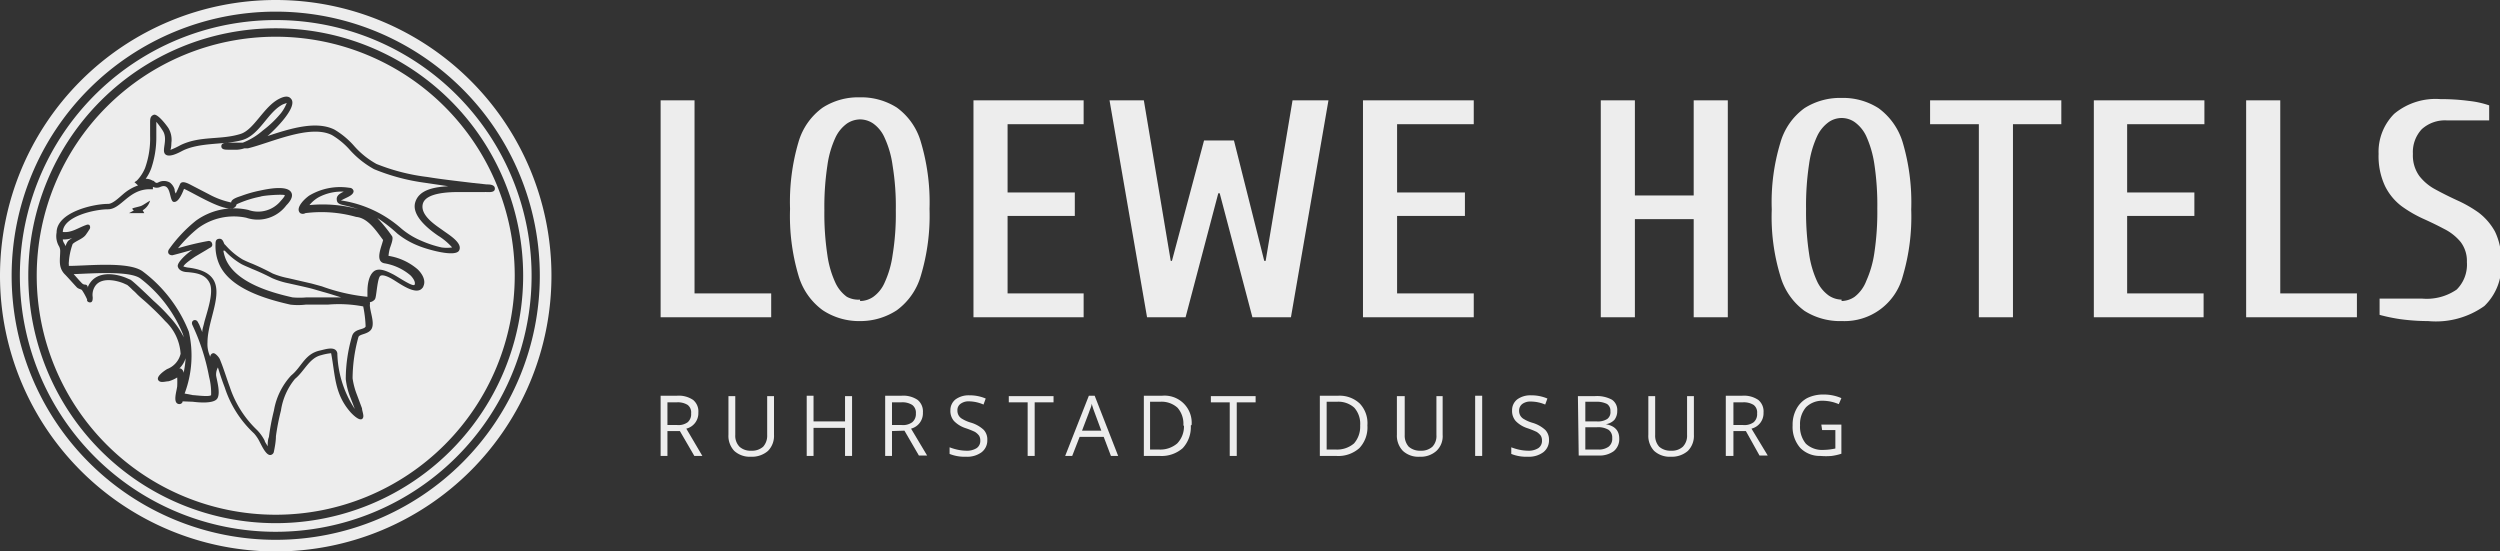 <svg xmlns="http://www.w3.org/2000/svg" viewBox="0 0 124.58 27.48"><rect x="0" y="0" width="124.58" height="27.48" fill="#333333" stroke="none"/><defs><style>.cls-1,.cls-2{fill:#ededed;}.cls-1{fill-rule:evenodd;}</style></defs><g id="Ebene_2" data-name="Ebene 2"><g id="Ebene_1-2" data-name="Ebene 1"><path class="cls-1" d="M15.56,14.39c-.39-.1-.78-.18-1.17-.27a4,4,0,0,1-.83-.26c-.33-.17-.65-.32-1-.46-.17-.08-.36-.15-.53-.24a3.49,3.49,0,0,1-.83-.67h-.07a2,2,0,0,0,.14.47c.52,1.12,2.19,1.61,3.31,1.86a4,4,0,0,0,.69,0l1.1,0H17c-.29-.09-.59-.19-.89-.27Z"/><path class="cls-1" d="M17.13,9.55a2.43,2.43,0,0,0-1.27.29,1.66,1.66,0,0,0-.44.38,6.82,6.82,0,0,1,2.46.21c-.22-.07-.46-.14-.73-.2s-.36-.11-.37-.3S16.94,9.64,17.13,9.55Z"/><path class="cls-1" d="M3.13,11.93c0,.13.1.22.14.34A.68.68,0,0,1,3.4,12a1.33,1.33,0,0,1,.2-.14A1.18,1.18,0,0,1,3.13,11.93Z"/><path class="cls-1" d="M9.64,16.31l-.05-.11c-.11-.23.18-.36.28-.13l.06.11.15.37c0-.17.07-.33.1-.49.13-.5.49-1.48.27-1.95s-.72-.51-1.1-.55c-.19,0-.44-.07-.49-.28s.5-.69.73-.83l0,0c-.34.09-.67.19-1,.27h0c-.18,0-.26-.13-.18-.28A7.07,7.07,0,0,1,9.76,11a3.24,3.24,0,0,1,2.61-.54A1.46,1.46,0,0,0,14,10s.2-.21.19-.27-1.05,0-1.22.07a5.23,5.23,0,0,0-1.18.38c-.15.7-2.08-.54-2.62-.77-.1.26-.29.7-.52.65S8.55,9.08,8,9.31a.43.43,0,0,1-.38,0v.12H7.46c-1.06,0-1.42,1-2.08,1s-2.23.35-2.25,1.13c.44.05.76-.21,1.17-.35a.16.16,0,0,1,.15,0,.18.18,0,0,1,0,.23l0,0-.07.11-.09.13c-.14.22-.51.32-.67.48a3.28,3.28,0,0,0-.19.91.34.34,0,0,0,0,.1l0,.08c.92,0,3-.24,3.69.28a6.94,6.94,0,0,1,2.29,3,5.35,5.35,0,0,1-.21,3.08l.41.08c.12,0,.82.1.91,0a3.25,3.25,0,0,0-.1-.91A10.56,10.56,0,0,0,9.64,16.31ZM7.11,10.48l.08.14-.76,0,.24-.13s-.1-.07-.07-.1.29-.08.41-.12.3-.18.47-.27A.84.84,0,0,1,7.11,10.48Z"/><path class="cls-1" d="M8.94,18.36H9a.27.27,0,0,1,.15.22,5,5,0,0,0,.1-.73A1.25,1.25,0,0,1,8.94,18.36Z"/><path class="cls-1" d="M9.11,16.64A6.69,6.69,0,0,0,7,13.88c-.53-.4-2.42-.25-3.33-.22.14.15.27.31.41.45s.21,0,.29.17l0,.06a.7.7,0,0,1,.11-.23c.39-.59,1.22-.5,1.79-.27l.21.09c.08,0,1.11,1,1.16,1.05a9.29,9.29,0,0,1,.83.83,4.37,4.37,0,0,1,.69,1Z"/><path class="cls-1" d="M18.64,8.43a4.62,4.62,0,0,1-1.18-.93,3.77,3.77,0,0,0-.92-.77c-1.1-.55-3.06.39-4.18.66l-.18,0a1.36,1.36,0,0,1-.35.07l-.47,0c-.12,0-.32,0-.33-.16s.16-.18.27-.19h.5l.3,0a3.39,3.39,0,0,0,1-.61A5.31,5.31,0,0,0,14,5.64a2.06,2.06,0,0,0,.29-.51l-.19.07c-.75.37-1.15,1.51-2,1.77s-2.11.1-3,.54c-.19.1-.68.37-.87.17s.16-.74-.12-1.17a4.11,4.11,0,0,0-.32-.44c0,.22,0,.66,0,.75a4.81,4.81,0,0,1-.25,1.56,2.07,2.07,0,0,1-.28.53A.62.62,0,0,1,7.6,9c.07,0,.1.07.16.1s.09,0,.11,0a.59.59,0,0,1,.6,0,.71.71,0,0,1,.23.33s0,.13.06.21c.08-.16.18-.39.21-.46.1-.23.47,0,.61.07l.83.43a4,4,0,0,0,1.11.41c0-.18.37-.28.51-.33a6.22,6.22,0,0,1,.91-.26c.33-.07,1.38-.3,1.58.1.11.22-.1.48-.25.63a1.78,1.78,0,0,1-2,.62,3,3,0,0,0-2.4.52,6.55,6.55,0,0,0-1,1,13.7,13.7,0,0,1,1.5-.36.17.17,0,0,1,.19.1c.05.12,0,.2-.12.25l-.18.11-.54.32c-.1.07-.53.35-.58.49a1.46,1.46,0,0,0,.2.05c2.5.28,1,2.25,1,3.73a1.45,1.45,0,0,0,.14.72c0-.09.06-.17.15-.18s.26.17.32.29c.19.45.33.93.5,1.39a5.22,5.22,0,0,0,1.37,2.16,2.14,2.14,0,0,1,.37.52c0,.05.09.17.15.28,0-.15,0-.32.06-.46a11.39,11.39,0,0,1,.25-1.32,3.41,3.41,0,0,1,.86-1.75c.52-.42.67-1.07,1.42-1.24.25-.05.8-.26.88.13a5.25,5.25,0,0,0,.87,2.78l0,0c-.08-.22-.18-.47-.21-.55a3.51,3.51,0,0,1-.24-.94,7.67,7.67,0,0,1,.31-2.13c.11-.4.6-.31.68-.49a6.05,6.05,0,0,0-.12-1,6.5,6.5,0,0,0-1.77-.09l-1.1,0a3.19,3.19,0,0,1-.76,0c-1.24-.28-3-.8-3.54-2a2.24,2.24,0,0,1-.19-1c0-.12,0-.26.17-.28s.21.12.27.26l0,0,.06.06h0a3.57,3.57,0,0,0,.85.71,5.44,5.44,0,0,0,.5.22c.35.15.68.31,1,.48a4,4,0,0,0,.77.23l1.17.27.51.14a9.32,9.32,0,0,0,2.27.52c0-.09,0-.18,0-.26,0-.3.05-.78.31-1s.69,0,.95.13,1,.65,1.09.53v0c.07-.15-.12-.39-.22-.48a2.68,2.68,0,0,0-1.29-.59c-.49-.1-.12-.86-.06-1.16-.33-.44-.75-1.1-1.34-1.15a6.38,6.38,0,0,0-2.53-.19.25.25,0,0,1-.26,0c-.28-.26.26-.75.46-.88a3,3,0,0,1,2-.38.2.2,0,0,1,.2.16c0,.24-.44.34-.63.48l.08,0A5.83,5.83,0,0,1,20,11.39,3.84,3.84,0,0,0,21,12a5.47,5.47,0,0,0,1,.33,1.83,1.83,0,0,0,.53,0,3.08,3.08,0,0,0-.69-.58c-.47-.32-1.34-1-1.15-1.66s1-.77,1.65-.81l-1.15-.17A10.18,10.18,0,0,1,18.64,8.43Z"/><path class="cls-1" d="M13.74,0A13.74,13.74,0,1,0,27.48,13.74,13.74,13.74,0,0,0,13.74,0Zm0,26.9A13.16,13.16,0,1,1,26.9,13.74,13.16,13.16,0,0,1,13.74,26.9Z"/><path class="cls-1" d="M13.74,1A12.75,12.75,0,1,0,26.49,13.74,12.74,12.74,0,0,0,13.74,1Zm0,25.07A12.33,12.33,0,1,1,26.07,13.74,12.33,12.33,0,0,1,13.74,26.07Z"/><path class="cls-1" d="M13.74,1.83A11.91,11.91,0,1,0,25.65,13.74,11.91,11.91,0,0,0,13.74,1.83ZM24.16,9.57H22.92c-.42,0-1.7,0-1.85.59s.7,1.1,1,1.32,1,.63.81,1-1.67-.08-2-.22a4,4,0,0,1-1.08-.62,7.55,7.55,0,0,0-1-.78,7.57,7.57,0,0,1,.73.9c.1.12-.07.5-.11.64a2.33,2.33,0,0,0-.06.35,2.93,2.93,0,0,1,1.45.67c.21.2.43.54.29.84a.21.21,0,0,1-.06.1c-.32.39-1.17-.27-1.49-.45-.11-.07-.47-.26-.6-.16s-.18.84-.23,1.05a.29.29,0,0,1-.05.13.41.41,0,0,1-.24.13.28.28,0,0,1,0,.13c0,.32.24.86.1,1.17s-.62.27-.67.44a7.87,7.87,0,0,0-.29,2.05,3.64,3.64,0,0,0,.22.83l.25.67c0,.15.15.43,0,.53s-.49-.24-.6-.37c-.78-.91-.73-1.81-.94-2.91a2.77,2.77,0,0,0-.5.1c-.59.14-.84.81-1.3,1.18A3.22,3.22,0,0,0,14,20.46a11.13,11.13,0,0,0-.25,1.28c0,.24-.05.52-.1.76a.2.2,0,0,1-.15.17c-.23.06-.46-.47-.55-.63a1.86,1.86,0,0,0-.29-.44,5.39,5.39,0,0,1-1.46-2.29c-.12-.31-.23-.64-.34-1a.73.73,0,0,0-.09.41c.05.28.23.9.05,1.15s-.9.19-1.21.15L9.1,20c0,.09-.11.16-.21.13-.29-.07-.08-.66-.06-.88a4.13,4.13,0,0,0,0-.44A1.65,1.65,0,0,1,8.4,19c-.15,0-.43.11-.52-.07s.3-.45.45-.54A1.08,1.08,0,0,0,9,17.63,2.43,2.43,0,0,0,8.23,16c-.25-.28-.53-.55-.81-.81s-.4-.34-.59-.53a2.18,2.18,0,0,0-.22-.21,3,3,0,0,0-.27-.25l-.2-.09c-.41-.16-1.11-.29-1.4.15a.78.78,0,0,0-.12.55c0,.1,0,.21-.08.25a.17.17,0,0,1-.2-.07v-.07a2.92,2.92,0,0,0-.26-.47c-.07-.05-.17-.05-.25-.13s-.38-.42-.57-.62l-.05-.05h0v0C2.89,13.3,3,12.92,3,12.5a.5.5,0,0,0-.05-.21,1,1,0,0,1-.13-.7c0-1,1.79-1.43,2.57-1.43.23,0,.56-.33.73-.47a2.28,2.28,0,0,1,.76-.45L6.7,9.08,6.82,9a2,2,0,0,0,.41-.63,4.36,4.36,0,0,0,.25-1.6c0-.21,0-.42,0-.63s0-.35.18-.42.61.48.73.66a1.13,1.13,0,0,1,.15.74s0,.25-.05.35A3.89,3.89,0,0,0,9,7.23c1-.48,2-.24,3-.56.67-.22,1.15-1.37,1.92-1.75.16-.08.43-.19.58,0,.38.41-.89,1.63-1.17,1.86h0c1.12-.37,2.42-.78,3.34-.32a4.07,4.07,0,0,1,1,.84,4.18,4.18,0,0,0,1.09.87,10,10,0,0,0,2.54.65c.73.12,1.47.2,2.21.29l.74.08c.13,0,.42,0,.41.22S24.29,9.56,24.16,9.57Z"/><path class="cls-2" d="M32.92,15.81V5h1.69v9.62h3.82v1.19Z"/><path class="cls-2" d="M42.86,16A3.28,3.28,0,0,1,41,15.46a3.25,3.25,0,0,1-1.21-1.73,10.43,10.43,0,0,1-.42-3.32,10.54,10.54,0,0,1,.42-3.33A3.22,3.22,0,0,1,41,5.36a3.28,3.28,0,0,1,1.84-.51,3.31,3.31,0,0,1,1.85.51,3.21,3.21,0,0,1,1.2,1.72,10.5,10.5,0,0,1,.43,3.33,10.39,10.39,0,0,1-.43,3.32,3.24,3.24,0,0,1-1.2,1.73A3.31,3.31,0,0,1,42.86,16Zm0-1a1.17,1.17,0,0,0,.66-.21,1.71,1.71,0,0,0,.56-.7,4.88,4.88,0,0,0,.4-1.38,12.6,12.6,0,0,0,.16-2.23,12.53,12.53,0,0,0-.16-2.23,4.86,4.86,0,0,0-.4-1.39,1.71,1.71,0,0,0-.56-.7,1.17,1.17,0,0,0-.66-.21,1.2,1.2,0,0,0-.66.21,1.81,1.81,0,0,0-.57.7,4.86,4.86,0,0,0-.4,1.39,13.69,13.69,0,0,0-.15,2.23,13.78,13.78,0,0,0,.15,2.23,4.88,4.88,0,0,0,.4,1.38,1.81,1.81,0,0,0,.57.7A1.2,1.2,0,0,0,42.86,14.93Z"/><path class="cls-2" d="M48.51,15.81V5H54V6.19H50.21v3.4h3.35v1.17H50.21v3.86H54v1.19Z"/><path class="cls-2" d="M57.16,15.81,55.29,5H57l1.34,8h.06L60,7h1.49L63,13h.07l1.34-8H66.2L64.33,15.81H62.41L60.78,9.63h-.07l-1.63,6.18Z"/><path class="cls-2" d="M67.92,15.81V5h5.52V6.19H69.62v3.4H73v1.17H69.62v3.86h3.82v1.19Z"/><path class="cls-2" d="M79.77,15.81V5h1.7V9.74H84.4V5h1.7V15.81H84.4V10.92H81.47v4.89Z"/><path class="cls-2" d="M91.77,16a3.31,3.31,0,0,1-1.85-.51,3.24,3.24,0,0,1-1.2-1.73,10.11,10.11,0,0,1-.43-3.32,10.22,10.22,0,0,1,.43-3.33,3.21,3.21,0,0,1,1.2-1.72,3.31,3.31,0,0,1,1.85-.51,3.28,3.28,0,0,1,1.84.51,3.28,3.28,0,0,1,1.21,1.72,10.54,10.54,0,0,1,.42,3.33,10.43,10.43,0,0,1-.42,3.32,3,3,0,0,1-3,2.24Zm0-1a1.17,1.17,0,0,0,.65-.21A1.81,1.81,0,0,0,93,14a5.24,5.24,0,0,0,.4-1.38,13.78,13.78,0,0,0,.15-2.23,13.69,13.69,0,0,0-.15-2.23A5.21,5.21,0,0,0,93,6.79a1.81,1.81,0,0,0-.57-.7,1.13,1.13,0,0,0-1.31,0,1.81,1.81,0,0,0-.57.7,4.86,4.86,0,0,0-.4,1.39A13.69,13.69,0,0,0,90,10.41a13.78,13.78,0,0,0,.15,2.23,4.88,4.88,0,0,0,.4,1.38,1.81,1.81,0,0,0,.57.7A1.17,1.17,0,0,0,91.77,14.93Z"/><path class="cls-2" d="M98.61,15.81V6.19H96.18V5h6.54V6.19h-2.41v9.62Z"/><path class="cls-2" d="M104.34,15.81V5h5.51V6.19H106v3.4h3.35v1.17H106v3.86h3.81v1.19Z"/><path class="cls-2" d="M111.93,15.81V5h1.7v9.62h3.82v1.19Z"/><path class="cls-2" d="M121,16a10.43,10.43,0,0,1-1.42-.1,8.75,8.75,0,0,1-1-.21v-.81h2.12a2.63,2.63,0,0,0,1.72-.45,1.75,1.75,0,0,0,.51-1.37,1.56,1.56,0,0,0-.31-1,2.54,2.54,0,0,0-.82-.65c-.34-.18-.69-.35-1.07-.52a6.25,6.25,0,0,1-1.06-.62,2.81,2.81,0,0,1-.82-1,3.5,3.5,0,0,1-.32-1.6,2.68,2.68,0,0,1,.78-2,3.22,3.22,0,0,1,2.31-.73,10.28,10.28,0,0,1,1.42.09,4.64,4.64,0,0,1,1,.22V6h-2.1a1.72,1.72,0,0,0-1.26.44,1.67,1.67,0,0,0-.44,1.23,1.75,1.75,0,0,0,.32,1.1,2.51,2.51,0,0,0,.82.68c.33.18.69.36,1.06.53a6.29,6.29,0,0,1,1.07.61,3,3,0,0,1,.82.95,3.23,3.23,0,0,1,.31,1.53,2.77,2.77,0,0,1-.84,2.18A4.16,4.16,0,0,1,121,16Z"/><path class="cls-2" d="M33.26,21.48v1.24h-.34v-3h.81a1.27,1.27,0,0,1,.81.21.74.74,0,0,1,.26.63.79.79,0,0,1-.6.8L35,22.72H34.6l-.72-1.24Zm0-.3h.48a.78.78,0,0,0,.53-.14.53.53,0,0,0,.17-.44.47.47,0,0,0-.17-.42.93.93,0,0,0-.56-.13h-.45Z"/><path class="cls-2" d="M38.57,19.74v1.93a1.06,1.06,0,0,1-.3.8,1.22,1.22,0,0,1-.85.29,1.15,1.15,0,0,1-.83-.29,1.09,1.09,0,0,1-.29-.81V19.74h.34v1.94a.78.78,0,0,0,.21.58.81.81,0,0,0,.59.2.83.83,0,0,0,.59-.2.82.82,0,0,0,.2-.58V19.74Z"/><path class="cls-2" d="M42.46,22.72h-.35v-1.4H40.54v1.4H40.2v-3h.34V21h1.57V19.74h.35Z"/><path class="cls-2" d="M44.45,21.48v1.24h-.34v-3h.81a1.27,1.27,0,0,1,.81.21.74.74,0,0,1,.26.63.79.79,0,0,1-.59.8l.8,1.34h-.41l-.72-1.24Zm0-.3h.48a.78.78,0,0,0,.53-.14.53.53,0,0,0,.18-.44.48.48,0,0,0-.18-.42.91.91,0,0,0-.56-.13h-.45Z"/><path class="cls-2" d="M49.2,21.93a.74.74,0,0,1-.29.61,1.21,1.21,0,0,1-.77.22,2,2,0,0,1-.82-.14v-.33a2.64,2.64,0,0,0,.4.12,2.18,2.18,0,0,0,.43.05.9.9,0,0,0,.52-.13.43.43,0,0,0,.18-.37.46.46,0,0,0-.06-.25.78.78,0,0,0-.21-.19,4.12,4.12,0,0,0-.45-.18,1.42,1.42,0,0,1-.59-.36.76.76,0,0,1-.18-.53.68.68,0,0,1,.26-.55,1.11,1.11,0,0,1,.69-.2,2,2,0,0,1,.81.16l-.11.3A1.85,1.85,0,0,0,48.3,20a.67.67,0,0,0-.43.12.38.38,0,0,0-.16.33.49.49,0,0,0,.06.25.47.47,0,0,0,.19.18,1.73,1.73,0,0,0,.42.18,1.61,1.61,0,0,1,.64.36A.7.7,0,0,1,49.2,21.93Z"/><path class="cls-2" d="M51.56,22.72h-.35V20.05h-.94v-.31H52.5v.31h-.94Z"/><path class="cls-2" d="M55.36,22.72,55,21.77H53.8l-.37.95h-.35l1.18-3h.29l1.17,3Zm-.48-1.26-.34-.92a4.38,4.38,0,0,1-.14-.43c0,.13-.08.27-.13.43l-.35.92Z"/><path class="cls-2" d="M59.34,21.2a1.54,1.54,0,0,1-.4,1.13,1.59,1.59,0,0,1-1.15.39H57v-3h.91a1.35,1.35,0,0,1,1.47,1.46Zm-.37,0a1.21,1.21,0,0,0-.29-.88,1.18,1.18,0,0,0-.87-.3h-.5v2.38h.42a1.3,1.3,0,0,0,.93-.3A1.22,1.22,0,0,0,59,21.22Z"/><path class="cls-2" d="M61.63,22.72h-.35V20.05h-.94v-.31h2.23v.31h-.94Z"/><path class="cls-2" d="M68.14,21.2a1.5,1.5,0,0,1-.4,1.13,1.57,1.57,0,0,1-1.15.39h-.82v-3h.91a1.46,1.46,0,0,1,1.08.39A1.42,1.42,0,0,1,68.14,21.2Zm-.36,0a1.21,1.21,0,0,0-.29-.88,1.18,1.18,0,0,0-.87-.3h-.51v2.38h.43a1.3,1.3,0,0,0,.93-.3A1.26,1.26,0,0,0,67.78,21.22Z"/><path class="cls-2" d="M71.89,19.74v1.93a1,1,0,0,1-.31.8,1.17,1.17,0,0,1-.84.29,1.13,1.13,0,0,1-.83-.29,1.09,1.09,0,0,1-.3-.81V19.74H70v1.94a.82.82,0,0,0,.2.58.85.85,0,0,0,.6.2.82.82,0,0,0,.58-.2.77.77,0,0,0,.2-.58V19.74Z"/><path class="cls-2" d="M73.51,22.72v-3h.35v3Z"/><path class="cls-2" d="M77.19,21.93a.74.74,0,0,1-.29.61,1.21,1.21,0,0,1-.77.22,2,2,0,0,1-.82-.14v-.33a2.64,2.64,0,0,0,.4.12,2.18,2.18,0,0,0,.43.05.9.9,0,0,0,.52-.13.43.43,0,0,0,.18-.37.46.46,0,0,0-.06-.25.78.78,0,0,0-.21-.19,4.12,4.12,0,0,0-.45-.18,1.42,1.42,0,0,1-.59-.36.76.76,0,0,1-.18-.53.68.68,0,0,1,.26-.55,1.11,1.11,0,0,1,.69-.2,2,2,0,0,1,.81.16l-.11.3a1.85,1.85,0,0,0-.71-.15.67.67,0,0,0-.43.12.41.41,0,0,0-.16.33.49.49,0,0,0,.06.25.47.47,0,0,0,.19.18,1.73,1.73,0,0,0,.42.18,1.61,1.61,0,0,1,.64.36A.7.7,0,0,1,77.19,21.93Z"/><path class="cls-2" d="M78.63,19.74h.84a1.57,1.57,0,0,1,.86.18.62.62,0,0,1,.26.56.7.7,0,0,1-.14.44.74.74,0,0,1-.43.22v0c.45.08.67.32.67.71a.77.77,0,0,1-.27.63,1.2,1.2,0,0,1-.75.22h-1ZM79,21h.57a.87.87,0,0,0,.52-.12.42.42,0,0,0,.16-.39.4.4,0,0,0-.17-.36,1.17,1.17,0,0,0-.57-.11H79Zm0,.29v1.11h.62a.83.83,0,0,0,.54-.14.5.5,0,0,0,.18-.43.47.47,0,0,0-.18-.41,1,1,0,0,0-.57-.13Z"/><path class="cls-2" d="M84.41,19.74v1.93a1.06,1.06,0,0,1-.3.8,1.22,1.22,0,0,1-.85.29,1.15,1.15,0,0,1-.83-.29,1.09,1.09,0,0,1-.29-.81V19.74h.34v1.94a.82.82,0,0,0,.2.58.85.85,0,0,0,.6.2.8.8,0,0,0,.58-.2.78.78,0,0,0,.21-.58V19.74Z"/><path class="cls-2" d="M86.38,21.48v1.24H86v-3h.81a1.27,1.27,0,0,1,.81.21.74.74,0,0,1,.26.63.79.79,0,0,1-.6.8l.81,1.34h-.41L87,21.48Zm0-.3h.48a.78.78,0,0,0,.53-.14.53.53,0,0,0,.17-.44.47.47,0,0,0-.17-.42.93.93,0,0,0-.56-.13h-.45Z"/><path class="cls-2" d="M90.76,21.16h1v1.45a2.77,2.77,0,0,1-.48.11,3.25,3.25,0,0,1-.57,0,1.36,1.36,0,0,1-1-.4,1.59,1.59,0,0,1-.38-1.13,1.62,1.62,0,0,1,.19-.81,1.31,1.31,0,0,1,.53-.54,1.8,1.8,0,0,1,.82-.18,2.18,2.18,0,0,1,.89.18l-.13.3a2.07,2.07,0,0,0-.78-.17,1.15,1.15,0,0,0-.85.32,1.29,1.29,0,0,0-.3.9,1.33,1.33,0,0,0,.29.92,1.18,1.18,0,0,0,.87.31,3.07,3.07,0,0,0,.6-.07v-.92h-.66Z"/></g></g></svg>